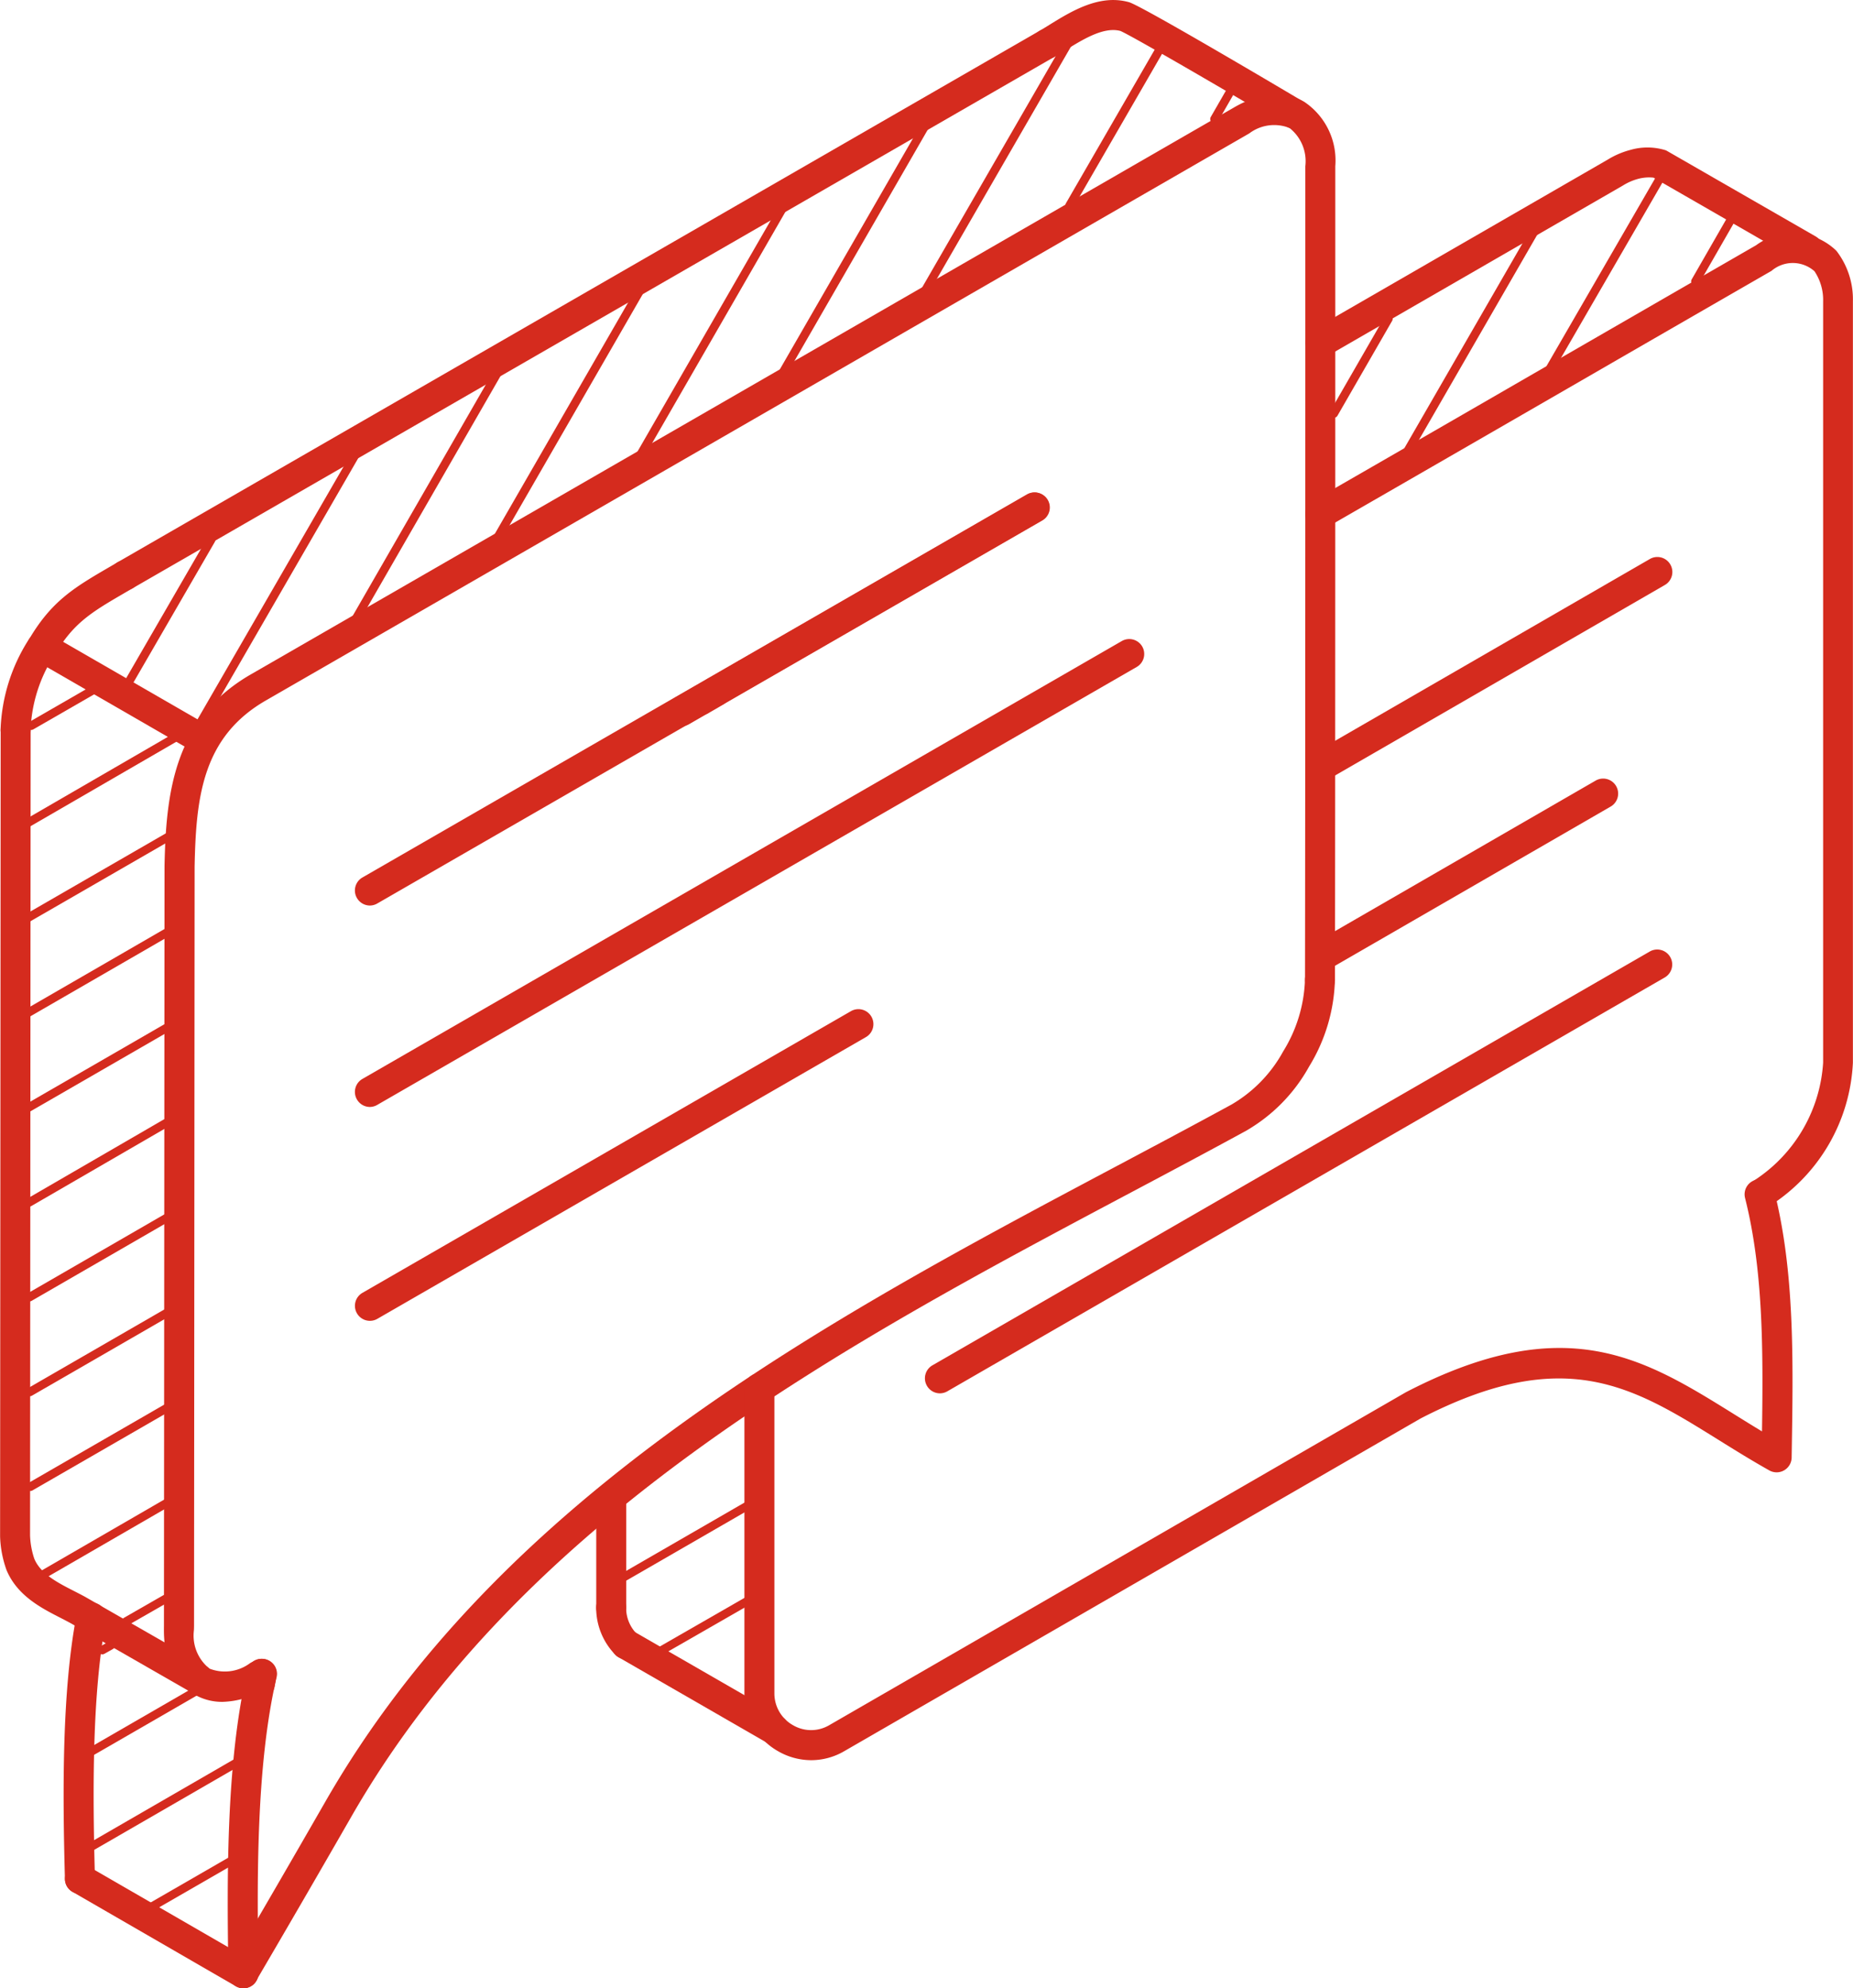 <?xml version="1.0" ?>
<svg xmlns="http://www.w3.org/2000/svg" width="136.025" height="145.948" viewBox="0 0 136.025 145.948"><defs><style>.a{fill:#d52b1e;}</style></defs><path class="a" d="M2954.53-844.071a1.1,1.1,0,0,1-.956-.551,1.1,1.1,0,0,1,.4-1.505l21.635-12.485a6.151,6.151,0,0,1,1.661-.709,4.507,4.507,0,0,1,2.582.025,1.023,1.023,0,0,1,.116.058l10.9,6.27a1.1,1.1,0,0,1,.405,1.5,1.1,1.1,0,0,1-1.5.405l-10.808-6.22a3.044,3.044,0,0,0-1.131.089,4.116,4.116,0,0,0-1.112.485l-21.637,12.486A1.1,1.1,0,0,1,2954.53-844.071Z" transform="translate(-2857.582 870.324)"/><path class="a" d="M2987-775.607a1.1,1.1,0,0,1-.949-.546,1.1,1.1,0,0,1,.4-1.5,11.139,11.139,0,0,0,4.939-8.566V-842.1a3.789,3.789,0,0,0-.636-2.212,2.4,2.4,0,0,0-3.15-.029q-7.545,4.346-15.021,8.667-8.776,5.067-17.561,10.128a1.1,1.1,0,0,1-1.5-.4,1.1,1.1,0,0,1,.4-1.5q8.786-5.055,17.558-10.126,7.5-4.328,14.991-8.648a4.575,4.575,0,0,1,5.777.3,1.039,1.039,0,0,1,.156.161,5.826,5.826,0,0,1,1.172,3.656v55.887a13.2,13.2,0,0,1-6.031,10.463A1.091,1.091,0,0,1,2987-775.607Z" transform="translate(-2857.558 864.221)"/><path class="a" d="M2779.25-705.565a1.1,1.1,0,0,1-.547-.146l-8.892-5.1c-.212-.115-.456-.24-.7-.367-1.423-.727-3.193-1.631-3.979-3.52a8.033,8.033,0,0,1-.47-2.454c0-.022,0-.045,0-.067l.042-59.154a1.1,1.1,0,0,1,1.1-1.1h0a1.1,1.1,0,0,1,1.1,1.1l-.042,59.12a5.947,5.947,0,0,0,.31,1.727c.467,1.122,1.724,1.763,2.939,2.383.268.137.529.271.779.407l8.912,5.11a1.1,1.1,0,0,1,.408,1.5A1.1,1.1,0,0,1,2779.25-705.565Z" transform="translate(-2764.655 829.943)"/><path class="a" d="M2789.457-753.625h0a1.1,1.1,0,0,1-1.1-1.1l.042-55.777c.107-5.348.684-10.821,6.325-14.076q19.516-11.248,39.026-22.5,16.58-9.563,33.163-19.124c1.874-1.095,3.709-1.239,5.161-.405a5.178,5.178,0,0,1,2.269,4.717c0,14.656,0,45.151-.023,59.735a1.1,1.1,0,0,1-1.1,1.1h0a1.1,1.1,0,0,1-1.1-1.1c.023-14.581.023-45.077.023-59.732a3.1,3.1,0,0,0-1.161-2.806,3.04,3.04,0,0,0-2.958.4q-16.592,9.564-33.168,19.127-19.511,11.254-39.026,22.5c-4.656,2.687-5.12,7.11-5.222,12.189l-.042,55.756A1.1,1.1,0,0,1,2789.457-753.625Z" transform="translate(-2776.322 874.088)"/><path class="a" d="M2817.075-712.046a1.1,1.1,0,0,1-.956-.552,1.1,1.1,0,0,1,.4-1.5l35.864-20.679a1.1,1.1,0,0,1,1.5.4,1.1,1.1,0,0,1-.4,1.505l-35.864,20.679A1.1,1.1,0,0,1,2817.075-712.046Z" transform="translate(-2789.917 809)"/><path class="a" d="M2817.075-754.079a1.1,1.1,0,0,1-.956-.552,1.1,1.1,0,0,1,.4-1.505l55.746-32.143a1.1,1.1,0,0,1,1.5.4,1.1,1.1,0,0,1-.4,1.5l-55.746,32.143A1.1,1.1,0,0,1,2817.075-754.079Z" transform="translate(-2789.917 835.335)"/><path class="a" d="M2817.075-779.3a1.1,1.1,0,0,1-.956-.552,1.1,1.1,0,0,1,.4-1.505l48.777-28.118a1.1,1.1,0,0,1,1.506.4,1.1,1.1,0,0,1-.4,1.5l-48.778,28.118A1.1,1.1,0,0,1,2817.075-779.3Z" transform="translate(-2789.917 845.77)"/><path class="a" d="M2798.774-666.223a1.094,1.094,0,0,1-.557-.152,1.1,1.1,0,0,1-.393-1.508c2.224-3.793,4.49-7.7,6.93-11.948,13.032-22.771,36.988-35.494,58.125-46.72,2.925-1.554,5.689-3.022,8.417-4.51a10.144,10.144,0,0,0,3.808-3.909,10.614,10.614,0,0,0,1.6-5.253,1.1,1.1,0,0,1,1.1-1.1,1.1,1.1,0,0,1,1.1,1.1,12.8,12.8,0,0,1-1.9,6.37,12.3,12.3,0,0,1-4.666,4.733c-2.726,1.488-5.495,2.959-8.426,4.515-20.873,11.085-44.53,23.65-57.247,45.869-2.444,4.254-4.713,8.168-6.941,11.967A1.1,1.1,0,0,1,2798.774-666.223Z" transform="translate(-2780.909 812.148)"/><path class="a" d="M2792.653-640.921a4.051,4.051,0,0,1-2.052-.536c-1.448-.836-2.246-2.507-2.246-4.705a1.1,1.1,0,0,1,1.1-1.1,1.1,1.1,0,0,1,1.1,1.1,3.1,3.1,0,0,0,1.144,2.8,3.093,3.093,0,0,0,2.989-.408,1.1,1.1,0,0,1,1.506.4,1.1,1.1,0,0,1-.4,1.505A6.354,6.354,0,0,1,2792.653-640.921Z" transform="translate(-2776.322 765.845)"/><path class="a" d="M2899.487-710.964a1.1,1.1,0,0,1-.955-.551,1.1,1.1,0,0,1,.4-1.505l52.659-30.375a1.1,1.1,0,0,1,1.5.4,1.1,1.1,0,0,1-.4,1.505l-52.659,30.375A1.1,1.1,0,0,1,2899.487-710.964Z" transform="translate(-2830.486 813.241)"/><path class="a" d="M2954.911-754.179a1.1,1.1,0,0,1-.955-.551,1.1,1.1,0,0,1,.4-1.505L2974.9-768.1a1.1,1.1,0,0,1,1.506.4,1.1,1.1,0,0,1-.4,1.505l-20.539,11.863A1.093,1.093,0,0,1,2954.911-754.179Z" transform="translate(-2857.77 825.401)"/><path class="a" d="M2954.957-783.93a1.1,1.1,0,0,1-.955-.551,1.1,1.1,0,0,1,.4-1.506l24.5-14.15a1.1,1.1,0,0,1,1.505.4,1.1,1.1,0,0,1-.4,1.505l-24.495,14.15A1.093,1.093,0,0,1,2954.957-783.93Z" transform="translate(-2857.792 841.172)"/><path class="a" d="M2781.478-780.434a1.1,1.1,0,0,1-.55-.148l-11.612-6.7a1.1,1.1,0,0,1-.4-1.505,1.1,1.1,0,0,1,1.505-.4l11.612,6.7a1.1,1.1,0,0,1,.4,1.5A1.1,1.1,0,0,1,2781.478-780.434Z" transform="translate(-2766.678 835.784)"/><path class="a" d="M2801.153-638.04a1.077,1.077,0,0,1-.188-.016,1.1,1.1,0,0,1-.9-1.272l.128-.751a1.1,1.1,0,0,1,1.273-.9,1.1,1.1,0,0,1,.9,1.272l-.129.751A1.1,1.1,0,0,1,2801.153-638.04Z" transform="translate(-2782.079 762.759)"/><path class="a" d="M2933.141-871.361a1.1,1.1,0,0,1-.565-.156c-2.227-1.331-11.229-6.61-12.212-7.027-1.231-.327-2.75.618-4.094,1.451-.247.153-.488.3-.719.439a1.1,1.1,0,0,1-1.51-.387,1.1,1.1,0,0,1,.387-1.51c.219-.13.447-.27.681-.415,1.655-1.025,3.715-2.3,5.889-1.689,1,.289,12.594,7.178,12.71,7.247a1.1,1.1,0,0,1,.38,1.511A1.1,1.1,0,0,1,2933.141-871.361Z" transform="translate(-2838.118 880.816)"/><path class="a" d="M2781.681-835.442a1.1,1.1,0,0,1-.956-.552,1.1,1.1,0,0,1,.4-1.505l67.686-39.013a1.1,1.1,0,0,1,1.5.4,1.1,1.1,0,0,1-.4,1.505L2782.23-835.59A1.1,1.1,0,0,1,2781.681-835.442Z" transform="translate(-2772.493 878.77)"/><path class="a" d="M2769.672-792.37a1.1,1.1,0,0,1-.557-.152,1.1,1.1,0,0,1-.392-1.508c1.663-2.829,3.368-3.822,5.95-5.325l.539-.314a1.1,1.1,0,0,1,1.508.394,1.1,1.1,0,0,1-.394,1.508l-.545.317c-2.442,1.422-3.788,2.205-5.158,4.537A1.1,1.1,0,0,1,2769.672-792.37Z" transform="translate(-2766.583 840.945)"/><path class="a" d="M2765.841-781.121h-.017a1.1,1.1,0,0,1-1.085-1.119,13.069,13.069,0,0,1,2.045-6.578,1.1,1.1,0,0,1,1.508-.391,1.1,1.1,0,0,1,.391,1.509,10.834,10.834,0,0,0-1.741,5.493A1.1,1.1,0,0,1,2765.841-781.121Z" transform="translate(-2764.696 835.795)"/><path class="a" d="M2775.048-627.759a1.1,1.1,0,0,1-1.1-1.071c-.179-6.482-.217-13.858.858-19.424a1.1,1.1,0,0,1,1.291-.873,1.1,1.1,0,0,1,.873,1.291c-1.035,5.357-.995,12.583-.819,18.945a1.1,1.1,0,0,1-1.071,1.132Z" transform="translate(-2769.181 766.773)"/><path class="a" d="M2787.141-602.224a1.1,1.1,0,0,1-.551-.148l-12-6.935a1.1,1.1,0,0,1-.4-1.505,1.1,1.1,0,0,1,1.505-.4l12,6.935a1.1,1.1,0,0,1,.4,1.506A1.1,1.1,0,0,1,2787.141-602.224Z" transform="translate(-2769.275 748.172)"/><path class="a" d="M2798.729-616.812a1.1,1.1,0,0,1-1.1-1.086c-.092-6.49-.216-15.379,1.394-22.247a1.1,1.1,0,0,1,1.324-.821,1.1,1.1,0,0,1,.821,1.324c-1.548,6.605-1.426,15.337-1.336,21.714a1.1,1.1,0,0,1-1.086,1.117Z" transform="translate(-2780.864 762.76)"/><path class="a" d="M2877.189-667.679a4.876,4.876,0,0,1-2.442-.663,4.858,4.858,0,0,1-2.463-4.246v-22.39a1.1,1.1,0,0,1,1.1-1.1,1.1,1.1,0,0,1,1.1,1.1v22.39a2.675,2.675,0,0,0,1.36,2.337,2.627,2.627,0,0,0,2.654.01l42.337-24.443.045-.024c11.705-6.052,17.438-2.484,24.075,1.646.662.412,1.336.832,2.028,1.248.09-6.113.079-11.894-1.244-17.13a1.1,1.1,0,0,1,.8-1.338,1.1,1.1,0,0,1,1.339.8c1.5,5.936,1.4,12.363,1.288,19.168l-.007.421a1.1,1.1,0,0,1-.553.938,1.1,1.1,0,0,1-1.088.005c-1.312-.738-2.539-1.5-3.725-2.239-6.312-3.928-11.3-7.03-21.875-1.571L2879.6-668.333A4.814,4.814,0,0,1,2877.189-667.679Z" transform="translate(-2817.638 796.884)"/><path class="a" d="M2864.979-636.8a1.094,1.094,0,0,1-.549-.148l-10.884-6.27a1.1,1.1,0,0,1-.4-1.5,1.1,1.1,0,0,1,1.505-.405l10.884,6.271a1.1,1.1,0,0,1,.4,1.5A1.1,1.1,0,0,1,2864.979-636.8Z" transform="translate(-2808.141 764.867)"/><path class="a" d="M2853.043-645.677a1.1,1.1,0,0,1-.791-.335,4.936,4.936,0,0,1-1.4-3.453,1.1,1.1,0,0,1,1.1-1.1,1.1,1.1,0,0,1,1.1,1.1,2.711,2.711,0,0,0,.774,1.919,1.1,1.1,0,0,1-.025,1.558A1.1,1.1,0,0,1,2853.043-645.677Z" transform="translate(-2807.089 767.471)"/><path class="a" d="M2851.958-656.226a1.1,1.1,0,0,1-1.1-1.1v-8.111a1.1,1.1,0,0,1,1.1-1.1,1.1,1.1,0,0,1,1.1,1.1v8.111A1.1,1.1,0,0,1,2851.958-656.226Z" transform="translate(-2807.089 775.335)"/><path class="a" d="M2862.143-778.742a1.1,1.1,0,0,1-.955-.551,1.1,1.1,0,0,1,.4-1.505l1.4-.807a1.1,1.1,0,0,1,1.505.4,1.1,1.1,0,0,1-.4,1.5l-1.4.808A1.1,1.1,0,0,1,2862.143-778.742Z" transform="translate(-2812.102 832.051)"/><path class="a" d="M2864.9-780.164a1.1,1.1,0,0,1-.965-.567,1.1,1.1,0,0,1,.428-1.5c.334-.185.752-.42,1.02-.595a1.1,1.1,0,0,1,1.524.324,1.1,1.1,0,0,1-.325,1.525c-.323.21-.762.458-1.15.673A1.092,1.092,0,0,1,2864.9-780.164Z" transform="translate(-2813.46 832.665)"/><path class="a" d="M2867.036-793.9a1.1,1.1,0,0,1-.955-.552,1.1,1.1,0,0,1,.4-1.5l23.444-13.516a1.1,1.1,0,0,1,1.505.4,1.1,1.1,0,0,1-.4,1.5l-23.445,13.517A1.093,1.093,0,0,1,2867.036-793.9Z" transform="translate(-2814.511 845.77)"/><path class="a" d="M2859.967-645.72a.31.31,0,0,1-.271-.156.31.31,0,0,1,.115-.424l6.347-3.646a.311.311,0,0,1,.425.115.311.311,0,0,1-.115.424l-6.346,3.645A.3.3,0,0,1,2859.967-645.72Z" transform="translate(-2811.42 767.186)"/><path class="a" d="M2854.333-657.868a.31.31,0,0,1-.27-.156.311.311,0,0,1,.113-.425l9.291-5.364a.311.311,0,0,1,.425.114.311.311,0,0,1-.114.425l-9.291,5.364A.313.313,0,0,1,2854.333-657.868Z" transform="translate(-2808.647 774.012)"/><path class="a" d="M2782.619-648a.309.309,0,0,1-.27-.156.31.31,0,0,1,.115-.424l2.872-1.647a.31.31,0,0,1,.424.115.31.31,0,0,1-.115.424l-2.872,1.647A.311.311,0,0,1,2782.619-648Z" transform="translate(-2773.344 767.322)"/><path class="a" d="M2770.336-658.22a.312.312,0,0,1-.27-.155.311.311,0,0,1,.114-.425l9.26-5.357a.31.31,0,0,1,.425.113.311.311,0,0,1-.114.425l-9.26,5.357A.308.308,0,0,1,2770.336-658.22Z" transform="translate(-2767.298 774.182)"/><path class="a" d="M2768.745-671.494a.311.311,0,0,1-.27-.155.311.311,0,0,1,.114-.425l10.067-5.808a.31.31,0,0,1,.425.114.31.31,0,0,1-.114.425l-10.068,5.808A.309.309,0,0,1,2768.745-671.494Z" transform="translate(-2766.515 780.938)"/><path class="a" d="M2768.663-685.2a.31.31,0,0,1-.27-.156.31.31,0,0,1,.113-.425l10.076-5.816a.311.311,0,0,1,.425.114.311.311,0,0,1-.114.425l-10.075,5.816A.316.316,0,0,1,2768.663-685.2Z" transform="translate(-2766.474 787.691)"/><path class="a" d="M2768.618-698.908a.31.31,0,0,1-.27-.155.311.311,0,0,1,.113-.425l10.068-5.816a.311.311,0,0,1,.425.114.311.311,0,0,1-.113.425l-10.068,5.816A.311.311,0,0,1,2768.618-698.908Z" transform="translate(-2766.452 794.437)"/><path class="a" d="M2768.536-712.632a.312.312,0,0,1-.27-.155.312.312,0,0,1,.113-.425l10.11-5.861a.312.312,0,0,1,.426.113.311.311,0,0,1-.113.425l-10.11,5.861A.313.313,0,0,1,2768.536-712.632Z" transform="translate(-2766.412 801.215)"/><path class="a" d="M2768.43-726.357a.311.311,0,0,1-.27-.156.311.311,0,0,1,.114-.425l10.193-5.884a.311.311,0,0,1,.425.114.311.311,0,0,1-.114.425l-10.194,5.884A.314.314,0,0,1,2768.43-726.357Z" transform="translate(-2766.36 807.983)"/><path class="a" d="M2768.363-740.123a.31.31,0,0,1-.27-.156.311.311,0,0,1,.113-.425l10.292-5.948a.31.31,0,0,1,.425.114.311.311,0,0,1-.114.425l-10.292,5.948A.308.308,0,0,1,2768.363-740.123Z" transform="translate(-2766.327 814.791)"/><path class="a" d="M2768.3-753.889a.31.31,0,0,1-.27-.155.311.311,0,0,1,.114-.425l10.42-6.013a.311.311,0,0,1,.425.114.31.31,0,0,1-.113.425l-10.42,6.012A.309.309,0,0,1,2768.3-753.889Z" transform="translate(-2766.298 821.6)"/><path class="a" d="M2768.176-767.932a.312.312,0,0,1-.27-.156.311.311,0,0,1,.113-.425l11.066-6.412a.312.312,0,0,1,.425.113.311.311,0,0,1-.113.425l-11.066,6.411A.311.311,0,0,1,2768.176-767.932Z" transform="translate(-2766.235 828.709)"/><path class="a" d="M2768.872-778.392a.311.311,0,0,1-.27-.156.311.311,0,0,1,.114-.424l4.477-2.58a.311.311,0,0,1,.425.114.312.312,0,0,1-.115.425l-4.476,2.579A.308.308,0,0,1,2768.872-778.392Z" transform="translate(-2766.577 831.972)"/><path class="a" d="M2786.43-608.434a.31.31,0,0,1-.27-.155.31.31,0,0,1,.114-.425l5.743-3.312a.311.311,0,0,1,.424.114.31.31,0,0,1-.114.425l-5.743,3.312A.306.306,0,0,1,2786.43-608.434Z" transform="translate(-2775.221 748.667)"/><path class="a" d="M2777.367-619.828a.311.311,0,0,1-.27-.155.311.311,0,0,1,.114-.425l10.9-6.3a.31.31,0,0,1,.425.113.311.311,0,0,1-.114.425l-10.9,6.3A.31.31,0,0,1,2777.367-619.828Z" transform="translate(-2770.759 755.747)"/><path class="a" d="M2777.688-631.927a.311.311,0,0,1-.27-.155.311.311,0,0,1,.114-.425l7.633-4.408a.311.311,0,0,1,.425.114.311.311,0,0,1-.113.425l-7.633,4.408A.308.308,0,0,1,2777.688-631.927Z" transform="translate(-2770.917 760.771)"/><path class="a" d="M2779.145-642.58a.31.31,0,0,1-.271-.158.312.312,0,0,1,.119-.424l.614-.345a.311.311,0,0,1,.424.119.312.312,0,0,1-.119.424l-.615.345A.311.311,0,0,1,2779.145-642.58Z" transform="translate(-2771.634 764.016)"/><path class="a" d="M2939.942-865.532a.311.311,0,0,1-.155-.041.312.312,0,0,1-.115-.425l1.15-2a.311.311,0,0,1,.425-.115.311.311,0,0,1,.115.425l-1.15,2A.31.31,0,0,1,2939.942-865.532Z" transform="translate(-2850.791 874.583)"/><path class="a" d="M2918.976-862.411a.3.3,0,0,1-.154-.042.311.311,0,0,1-.114-.425l6.753-11.688a.311.311,0,0,1,.425-.113.311.311,0,0,1,.113.425l-6.752,11.688A.312.312,0,0,1,2918.976-862.411Z" transform="translate(-2840.47 877.816)"/><path class="a" d="M2898.108-856.361a.308.308,0,0,1-.155-.042.311.311,0,0,1-.114-.425l10.474-18.141a.311.311,0,0,1,.425-.114.31.31,0,0,1,.113.425l-10.474,18.141A.31.31,0,0,1,2898.108-856.361Z" transform="translate(-2830.197 878.014)"/><path class="a" d="M2877.486-844.458a.314.314,0,0,1-.155-.042.311.311,0,0,1-.114-.425l10.47-18.164a.312.312,0,0,1,.425-.114.311.311,0,0,1,.114.425l-10.47,18.164A.311.311,0,0,1,2877.486-844.458Z" transform="translate(-2820.045 872.166)"/><path class="a" d="M2856.894-832.567a.3.3,0,0,1-.154-.042.311.311,0,0,1-.115-.424l10.474-18.176a.312.312,0,0,1,.425-.114.311.311,0,0,1,.115.424l-10.474,18.176A.313.313,0,0,1,2856.894-832.567Z" transform="translate(-2809.909 866.318)"/><path class="a" d="M2836.264-820.66a.309.309,0,0,1-.155-.042.311.311,0,0,1-.115-.425l10.474-18.171a.312.312,0,0,1,.425-.114.312.312,0,0,1,.115.425l-10.475,18.171A.313.313,0,0,1,2836.264-820.66Z" transform="translate(-2799.753 860.455)"/><path class="a" d="M2815.7-808.8a.306.306,0,0,1-.155-.042.31.31,0,0,1-.114-.424l10.474-18.194a.31.31,0,0,1,.424-.114.311.311,0,0,1,.115.425l-10.475,18.194A.309.309,0,0,1,2815.7-808.8Z" transform="translate(-2789.631 854.629)"/><path class="a" d="M2792.81-795.017a.307.307,0,0,1-.155-.042.311.311,0,0,1-.114-.425l11.688-20.227a.311.311,0,0,1,.425-.114.311.311,0,0,1,.114.425l-11.688,20.227A.312.312,0,0,1,2792.81-795.017Z" transform="translate(-2778.362 848.843)"/><path class="a" d="M2782.746-792.122a.31.31,0,0,1-.156-.042.311.311,0,0,1-.113-.426l6.16-10.645a.312.312,0,0,1,.425-.113.311.311,0,0,1,.114.425l-6.161,10.645A.311.311,0,0,1,2782.746-792.122Z" transform="translate(-2773.407 842.701)"/><path class="a" d="M3009.473-844.52a.309.309,0,0,1-.154-.042.311.311,0,0,1-.115-.424l2.614-4.549a.311.311,0,0,1,.425-.115.311.311,0,0,1,.114.425l-2.613,4.548A.312.312,0,0,1,3009.473-844.52Z" transform="translate(-2885.019 865.494)"/><path class="a" d="M2988.485-841.391a.31.31,0,0,1-.155-.042.31.31,0,0,1-.113-.425l8.236-14.237a.31.31,0,0,1,.424-.114.311.311,0,0,1,.114.425l-8.237,14.237A.311.311,0,0,1,2988.485-841.391Z" transform="translate(-2874.687 868.723)"/><path class="a" d="M2967.856-831.146a.305.305,0,0,1-.155-.042.311.311,0,0,1-.114-.425l9.26-16.054a.311.311,0,0,1,.424-.114.311.311,0,0,1,.115.425l-9.26,16.055A.309.309,0,0,1,2967.856-831.146Z" transform="translate(-2864.532 864.574)"/><path class="a" d="M2957.2-827.769a.306.306,0,0,1-.155-.042.31.31,0,0,1-.114-.424l4.01-6.961a.311.311,0,0,1,.425-.115.312.312,0,0,1,.115.425l-4.011,6.961A.31.31,0,0,1,2957.2-827.769Z" transform="translate(-2859.287 858.436)"/></svg>